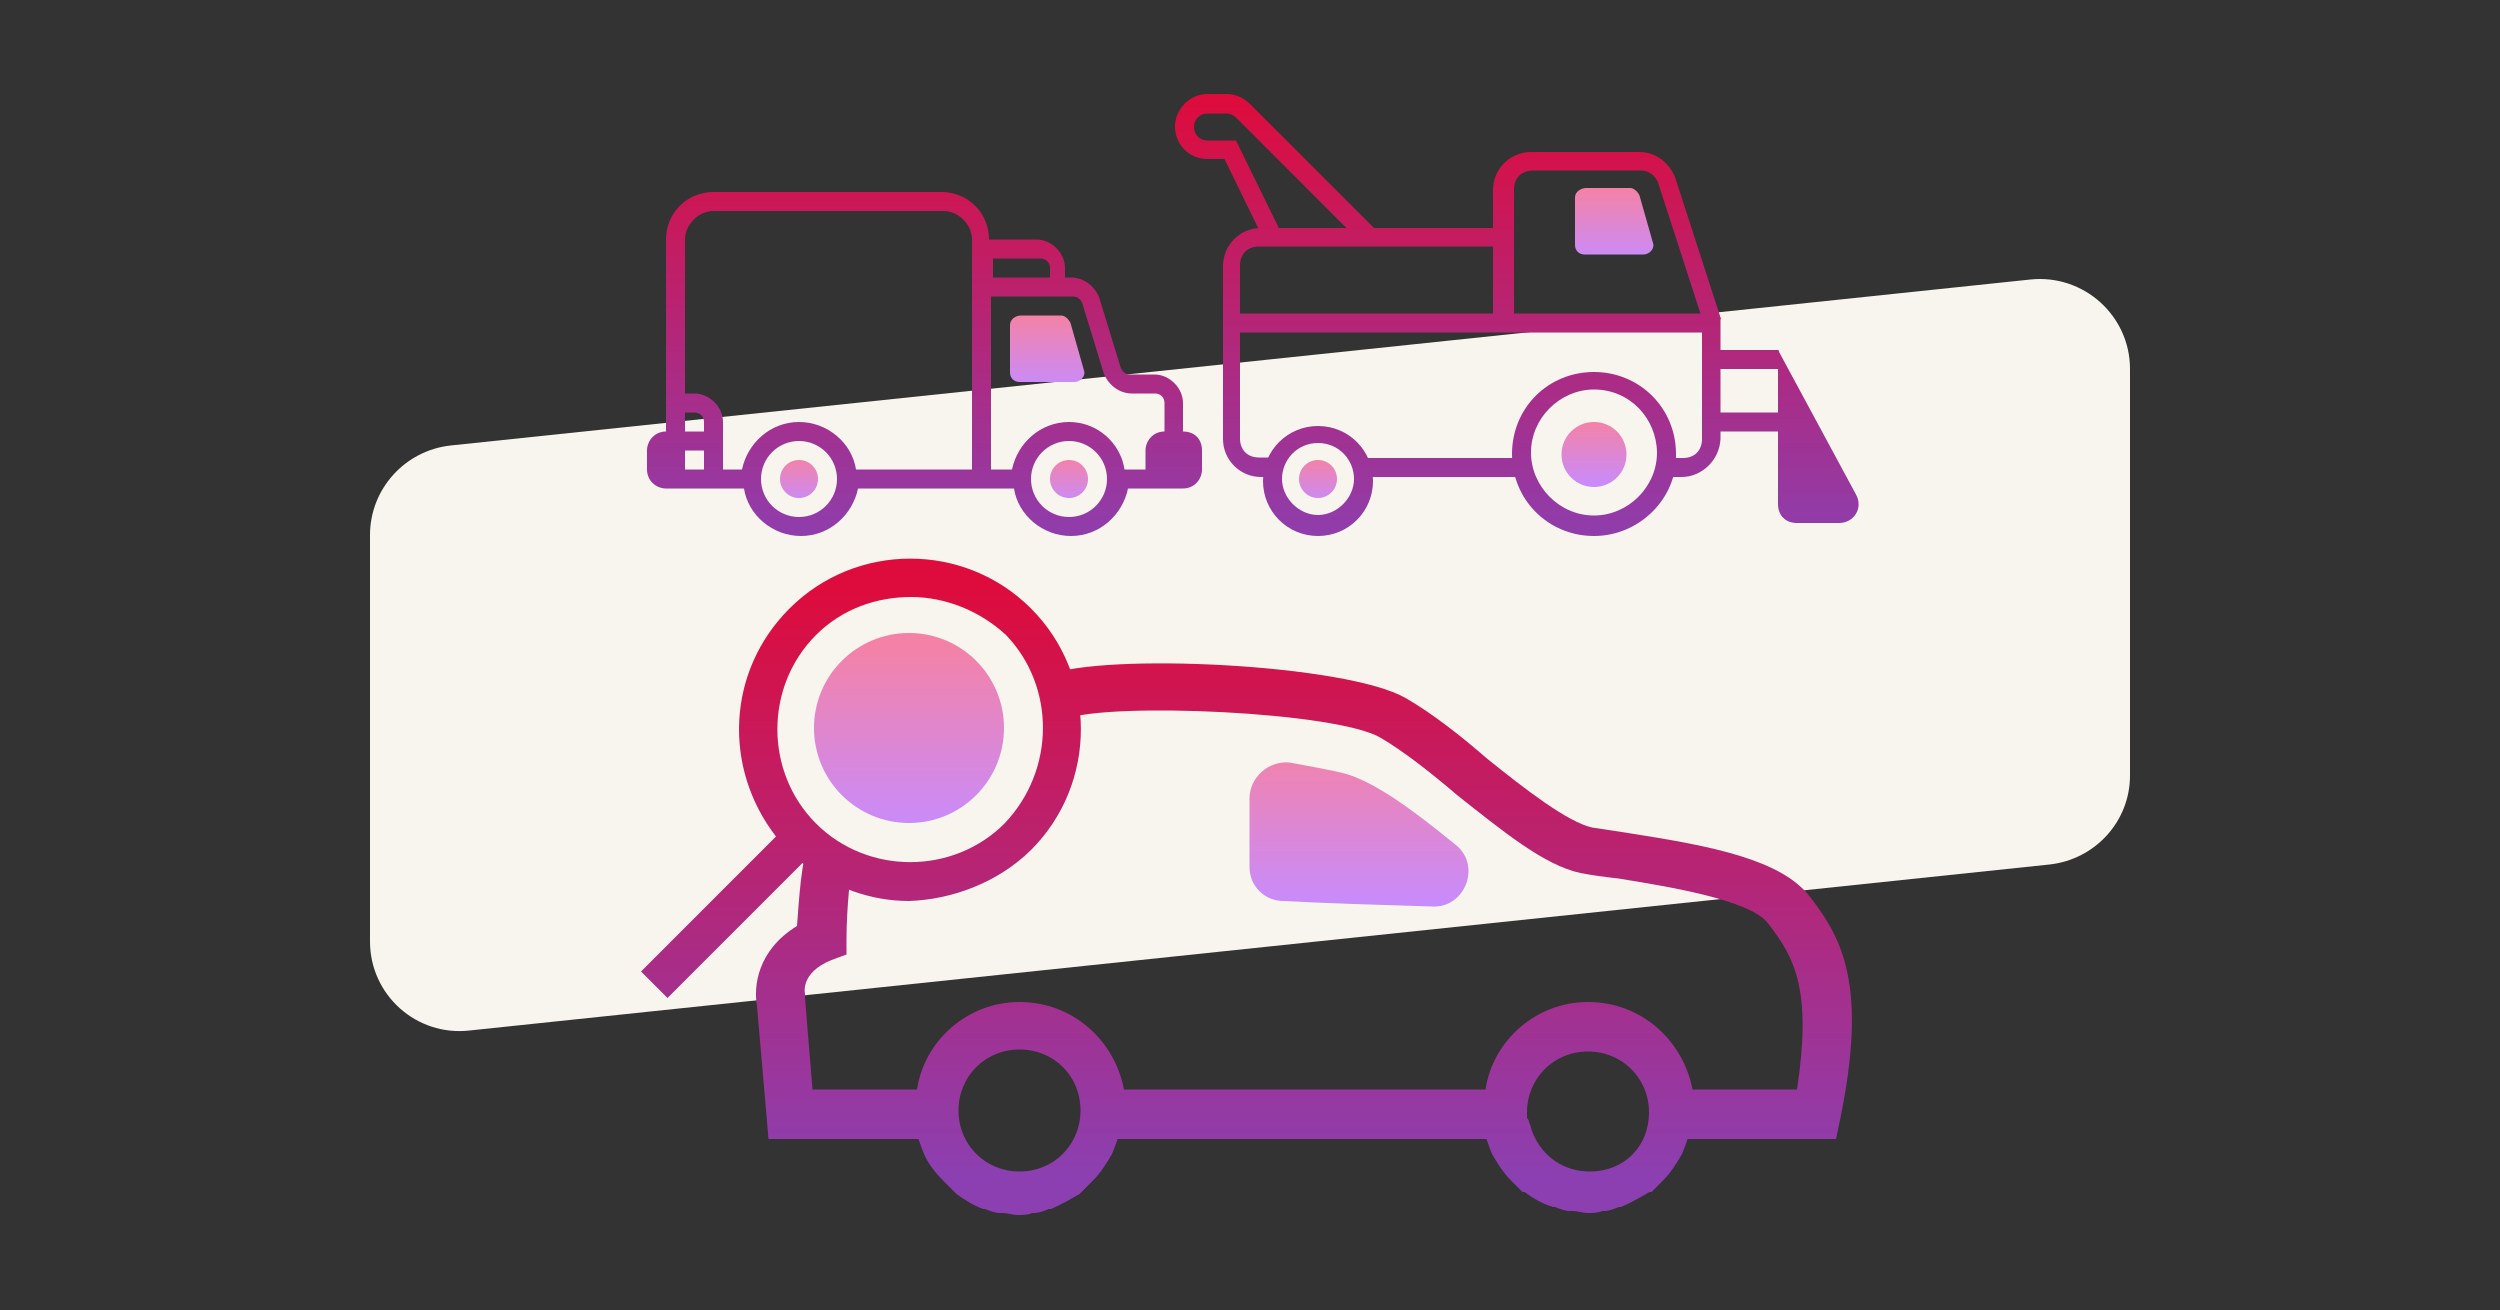 <?xml version="1.0" encoding="utf-8"?>
<!-- Generator: Adobe Illustrator 22.0.1, SVG Export Plug-In . SVG Version: 6.00 Build 0)  -->
<svg version="1.1" id="Слой_1" xmlns="http://www.w3.org/2000/svg" xmlns:xlink="http://www.w3.org/1999/xlink" x="0px" y="0px"
	 viewBox="0 0 500 262" style="enable-background:new 0 0 500 262;" xml:space="preserve">
<rect x="0" y="0" width="500" height="262" fill="#333333" stroke="none"/>
<style type="text/css">
	.st0{fill:#F8F5EE;}
	.st1{fill:url(#SVGID_1_);}
	.st2{fill:url(#SVGID_2_);}
	.st3{fill:url(#SVGID_3_);}
	.st4{fill:url(#SVGID_4_);}
	.st5{fill:url(#SVGID_5_);}
	.st6{fill:url(#SVGID_6_);}
	.st7{fill:url(#SVGID_7_);}
	.st8{fill:url(#SVGID_8_);}
	.st9{fill:url(#SVGID_9_);}
	.st10{fill:url(#SVGID_10_);}
	.st11{fill:url(#SVGID_11_);}
	.st12{fill:url(#SVGID_12_);}
	.st13{fill:url(#SVGID_13_);}
	.st14{fill:url(#SVGID_14_);}
	.st15{fill:url(#SVGID_15_);}
	.st16{fill:url(#SVGID_16_);}
	.st17{fill:url(#SVGID_17_);}
	.st18{fill:url(#SVGID_18_);}
	.st19{fill:url(#SVGID_19_);}
	.st20{fill:url(#SVGID_20_);}
	.st21{fill:url(#SVGID_21_);}
</style>
<path class="st0" d="M409.9,172.9l-316,33.2C83.3,207.3,74,199,74,188.3V107c0-9.2,7-16.9,16.1-17.9l316-33.2
	c10.6-1.1,19.9,7.2,19.9,17.9v81.3C426,164.3,419,171.9,409.9,172.9z"/>
<g>
	<g>
		
			<linearGradient id="SVGID_1_" gradientUnits="userSpaceOnUse" x1="271.798" y1="2270.72" x2="271.798" y2="2302.808" gradientTransform="matrix(1 0 0 1 0 -2122)">
			<stop  offset="0" style="stop-color:#F482A6"/>
			<stop  offset="1" style="stop-color:#C88BFC"/>
		</linearGradient>
		<path class="st1" d="M269.3,154.8c-3-0.8-7.2-1.5-11.4-2.3c-4.2-0.4-8,3-8,7.2v13.7c0,3.8,3,6.8,6.8,6.8
			c7.2,0.4,19.4,0.8,29.7,1.1c6.5,0.4,9.9-8,4.9-12.2C282.6,162,275.4,156.7,269.3,154.8z"/>
	</g>
	
		<linearGradient id="SVGID_2_" gradientUnits="userSpaceOnUse" x1="172.188" y1="2356.76" x2="172.188" y2="2239.931" gradientTransform="matrix(1 0 0 1 0 -2122)">
		<stop  offset="0" style="stop-color:#8C3FB0"/>
		<stop  offset="1" style="stop-color:#DD0C3D"/>
	</linearGradient>
	<path class="st2" d="M206.2,170c13.3-13.3,13.3-35,0-48.3s-35-13.3-48.3,0c-12.6,12.6-13.3,31.9-2.7,45.6l-27,27l5.3,5.3l27-27
		c6.1,4.9,13.7,7.6,21.3,7.6C190.6,179.9,199.7,176.4,206.2,170z M200.9,164.7c-10.3,10.3-27.4,10.3-37.7,0s-10.3-27.4,0-37.7
		c5.3-5.3,12.2-7.6,19-7.6s13.7,2.7,19,7.6C211.1,137.3,211.1,154,200.9,164.7z"/>
	
		<linearGradient id="SVGID_3_" gradientUnits="userSpaceOnUse" x1="181.8" y1="2250.908" x2="181.8" y2="2288.31" gradientTransform="matrix(1 0 0 1 0 -2122)">
		<stop  offset="0" style="stop-color:#F482A6"/>
		<stop  offset="1" style="stop-color:#C88BFC"/>
	</linearGradient>
	<circle class="st3" cx="181.8" cy="145.6" r="19"/>
	
		<linearGradient id="SVGID_4_" gradientUnits="userSpaceOnUse" x1="260.786" y1="1342.76" x2="260.786" y2="1225.932" gradientTransform="matrix(1 0 0 1 0 -1108)">
		<stop  offset="0" style="stop-color:#8C3FB0"/>
		<stop  offset="1" style="stop-color:#DD0C3D"/>
	</linearGradient>
	<path class="st4" d="M362.1,179.5c-5.7-7.6-19.8-10.3-36.5-12.9c-2.7-0.4-5.3-0.8-7.2-1.1c-4.9-1.1-13.3-7.6-20.9-13.7
		c-5.3-4.6-11-9.1-16.4-12.2c-11.8-6.8-60.1-9.1-71.5-4.6c-0.4,0-0.8,0.4-1.1,0.8c1.1,3,1.9,6.5,1.9,9.9c1.1-0.8,1.9-1.5,2.7-1.9
		c8.7-3.4,54.4-1.5,63.1,3.8c4.6,2.7,10.3,7.2,15.2,11.4c9.1,7.2,17.5,14.1,24.7,15.6c1.9,0.4,4.9,0.8,7.6,1.1
		c9.1,1.5,26.6,4.2,30,9.1c5.3,6.8,8.7,13.3,5.7,33.1h-20.9c-1.9-9.9-10.3-17.5-20.9-17.5c-10.3,0-19,7.6-20.5,17.5h-72.3
		c-1.9-9.9-10.3-17.5-20.9-17.5c-10.3,0-19,7.6-20.5,17.5h-20.9l-1.5-18.3v-0.8c0,0-1.1-4.2,5.3-6.8l3-1.1v-3c0-6.1,0.8-14.5,1.5-16
		c0.4,0,0.8,0,1.5-0.4c-3.4-1.1-6.1-3-8.7-5.3c-0.8,0.8-1.1,1.1-1.5,1.5c-1.9,3.8-2.3,12.6-2.7,17.5c-8,4.9-8.7,12.2-8,16l2.3,26.6
		h30c0.4,1.1,0.8,2.3,1.1,3c0.8,1.9,2.3,3.8,3.8,5.3c0.8,0.8,1.5,1.5,2.3,2.3c0,0,0,0,0.4,0.4c1.5,1.1,3.4,2.3,5.3,3h0.4
		c1.1,0.4,1.9,0.8,3,0.8h0.4c1.1,0,2.3,0.4,3,0.4c1.1,0,2.3,0,3-0.4h0.4c1.1,0,1.9-0.4,3-0.8h0.4c1.9-0.8,3.8-1.9,5.7-3
		c0,0,0,0,0.4-0.4c0.8-0.8,1.5-1.5,2.3-2.3c1.5-1.5,2.7-3.4,3.8-5.3c0.4-1.1,0.8-1.9,1.1-3h73.8c0.4,1.1,0.8,2.3,1.1,3
		c1.1,1.9,2.3,3.8,3.8,5.3c0.8,0.8,1.5,1.5,2.3,2.3c0,0,0,0,0.4,0c1.5,1.1,3.4,2.3,5.7,3h0.4c1.1,0.4,1.9,0.8,3,0.8h0.4
		c1.1,0,2.3,0.4,3,0.4c1.1,0,2.3,0,3-0.4h0.4c1.1,0,1.9-0.4,3-0.8h0.4c1.9-0.8,3.8-1.9,5.7-3c0,0,0,0,0.4,0c0.8-0.8,1.5-1.5,2.3-2.3
		c1.5-1.5,2.7-3.4,3.8-5.3c0.4-1.1,0.8-1.9,1.1-3h29.7l0.8-3.8C373.5,197.4,368.6,187.9,362.1,179.5z M203.9,234.3
		c-6.8,0-12.2-5.3-12.2-12.2c0-6.8,5.3-12.2,12.2-12.2s12.2,5.3,12.2,12.2C216.1,228.9,210.8,234.3,203.9,234.3z M318,234.3
		c-5.3,0-9.5-3-11.4-7.6l0,0c-0.4-0.8-0.4-1.5-0.8-2.3c0-0.4-0.4-0.8-0.4-0.8c0-0.4,0-0.8,0-1.1c0-6.8,5.3-12.2,12.2-12.2
		c6.8,0,12.2,5.3,12.2,12.2C329.8,229.3,324.8,234.3,318,234.3z"/>
	<g>
		
			<linearGradient id="SVGID_5_" gradientUnits="userSpaceOnUse" x1="184.9" y1="1218.074" x2="184.9" y2="1128.815" gradientTransform="matrix(1 0 0 1 0 -1108)">
			<stop  offset="0" style="stop-color:#8C3FB0"/>
			<stop  offset="1" style="stop-color:#DD0C3D"/>
		</linearGradient>
		<path class="st5" d="M236.6,86.3v-5.7c0-3-2.7-5.7-5.7-5.7H226c-0.8,0-1.5-0.4-1.9-1.5l-4.2-13.7c-0.8-2.3-3-4.2-5.7-4.2H213v-1.9
			c0-3-2.7-5.7-5.7-5.7h-9.5c0-5.3-4.2-9.5-9.5-9.5h-45.6c-5.3,0-9.5,4.2-9.5,9.5v38.4c-2.3,0-3.8,1.9-3.8,3.8v3.8
			c0,2.3,1.9,3.8,3.8,3.8h1.9h13.7c0.8,5.3,5.7,9.5,11.4,9.5s10.3-4.2,11.4-9.5h25.1h1.9h4.2c0.8,5.3,5.7,9.5,11.4,9.5
			s10.3-4.2,11.4-9.5h9.1h1.9c2.3,0,3.8-1.9,3.8-3.8v-3.8C240.4,87.8,238.9,86.3,236.6,86.3z M140.8,86.3H137v-3.8h1.9
			c1.1,0,1.9,0.8,1.9,1.9L140.8,86.3L140.8,86.3z M137,90.1h3.8v3.8H137V90.1z M159.8,103.4c-4.2,0-7.6-3.4-7.6-7.6s3.4-7.6,7.6-7.6
			s7.6,3.4,7.6,7.6S164,103.4,159.8,103.4z M194.4,93.9h-23.2c-0.8-5.3-5.7-9.5-11.4-9.5s-10.3,4.2-11.4,9.5h-3.8v-9.5
			c0-3-2.7-5.7-5.7-5.7H137V47.9c0-3,2.7-5.7,5.7-5.7h46c3,0,5.7,2.7,5.7,5.7V93.9z M208.1,51.7c1.1,0,1.9,0.8,1.9,1.9v1.9h-11.4
			v-3.8H208.1z M213.8,103.4c-4.2,0-7.6-3.4-7.6-7.6s3.4-7.6,7.6-7.6s7.6,3.4,7.6,7.6S218,103.4,213.8,103.4z M213.8,84.4
			c-5.7,0-10.3,4.2-11.4,9.5h-4.2V59.3h16.4c0.8,0,1.5,0.4,1.9,1.5l4.2,13.7c0.8,2.3,3,4.2,5.7,4.2h4.6c1.1,0,1.9,0.8,1.9,1.9v5.7
			c-2.3,0-3.8,1.9-3.8,3.8v3.8h-4.2C224.1,88.6,219.5,84.4,213.8,84.4z"/>
		
			<linearGradient id="SVGID_6_" gradientUnits="userSpaceOnUse" x1="209.439" y1="-907.139" x2="209.439" y2="-921.579" gradientTransform="matrix(1 0 0 -1 0 -844)">
			<stop  offset="0" style="stop-color:#F482A6"/>
			<stop  offset="1" style="stop-color:#C88BFC"/>
		</linearGradient>
		<path class="st6" d="M202,65v9.5c0,1.1,0.8,1.9,1.9,1.9h11c1.1,0,2.3-1.1,1.9-2.3l-2.7-9.5c-0.4-0.8-1.1-1.5-1.9-1.5h-8
			C203.1,63.1,202,63.9,202,65z"/>
		
			<linearGradient id="SVGID_7_" gradientUnits="userSpaceOnUse" x1="213.8" y1="-935.515" x2="213.8" y2="-944.88" gradientTransform="matrix(1 0 0 -1 0 -844)">
			<stop  offset="0" style="stop-color:#F482A6"/>
			<stop  offset="1" style="stop-color:#C88BFC"/>
		</linearGradient>
		<circle class="st7" cx="213.8" cy="95.8" r="3.8"/>
		
			<linearGradient id="SVGID_8_" gradientUnits="userSpaceOnUse" x1="159.8" y1="-935.515" x2="159.8" y2="-944.88" gradientTransform="matrix(1 0 0 -1 0 -844)">
			<stop  offset="0" style="stop-color:#F482A6"/>
			<stop  offset="1" style="stop-color:#C88BFC"/>
		</linearGradient>
		<circle class="st8" cx="159.8" cy="95.8" r="3.8"/>
	</g>
	<g>
		<g>
			
				<linearGradient id="SVGID_9_" gradientUnits="userSpaceOnUse" x1="295.45" y1="-630.21" x2="295.45" y2="-540.387" gradientTransform="matrix(1 0 0 -1 0 -520)">
				<stop  offset="0" style="stop-color:#8C3FB0"/>
				<stop  offset="1" style="stop-color:#DD0C3D"/>
			</linearGradient>
			<path class="st9" d="M336.3,95.4h-2.7v-3.8h3c2.3,0,3.8-1.5,3.8-3.8V66.5h-93.6v-3.8H343l1.1,1.1v24
				C343.9,92,340.4,95.4,336.3,95.4z"/>
		</g>
		<g>
			
				<linearGradient id="SVGID_10_" gradientUnits="userSpaceOnUse" x1="288.7" y1="-630.21" x2="288.7" y2="-540.387" gradientTransform="matrix(1 0 0 -1 0 -520)">
				<stop  offset="0" style="stop-color:#8C3FB0"/>
				<stop  offset="1" style="stop-color:#DD0C3D"/>
			</linearGradient>
			<rect x="273.1" y="91.6" class="st10" width="31.2" height="3.8"/>
		</g>
		<g>
			
				<linearGradient id="SVGID_11_" gradientUnits="userSpaceOnUse" x1="294.4" y1="-630.21" x2="294.4" y2="-540.387" gradientTransform="matrix(1 0 0 -1 0 -520)">
				<stop  offset="0" style="stop-color:#8C3FB0"/>
				<stop  offset="1" style="stop-color:#DD0C3D"/>
			</linearGradient>
			<path class="st11" d="M254.5,95.4h-2.3c-4.2,0-7.6-3.4-7.6-7.6V53.2c0-4.2,3.4-7.6,7.6-7.6h46.4V38c0-4.2,3.4-7.6,7.6-7.6h21.7
				c3.4,0,6.1,2.3,7.2,5.3l9.1,28.1l-3.4,1.1l-9.1-28.1c-0.4-1.5-1.9-2.7-3.4-2.7h-21.7c-2.3,0-3.8,1.5-3.8,3.8v11.4h-51
				c-2.3,0-3.8,1.5-3.8,3.8v34.6c0,2.3,1.5,3.8,3.8,3.8h2.3v3.8L254.5,95.4L254.5,95.4z"/>
		</g>
		<g>
			
				<linearGradient id="SVGID_12_" gradientUnits="userSpaceOnUse" x1="363.662" y1="-630.21" x2="363.662" y2="-540.387" gradientTransform="matrix(1 0 0 -1 0 -520)">
				<stop  offset="0" style="stop-color:#8C3FB0"/>
				<stop  offset="1" style="stop-color:#DD0C3D"/>
			</linearGradient>
			<path class="st12" d="M355.6,70l15.6,28.9c1.5,2.7-0.4,5.7-3.4,5.7h-8.4c-2.3,0-3.8-1.5-3.8-3.8C355.6,100.8,355.6,70,355.6,70z"
				/>
		</g>
		<g>
			
				<linearGradient id="SVGID_13_" gradientUnits="userSpaceOnUse" x1="255.2" y1="-630.21" x2="255.2" y2="-540.387" gradientTransform="matrix(1 0 0 -1 0 -520)">
				<stop  offset="0" style="stop-color:#8C3FB0"/>
				<stop  offset="1" style="stop-color:#DD0C3D"/>
			</linearGradient>
			<path class="st13" d="M272.7,49l-25.5-25.5c-0.4-0.4-1.1-0.8-1.9-0.8h-3.8c-1.5,0-2.7,1.1-2.7,2.7c0,1.5,1.1,2.7,2.7,2.7h5.7
				l9.1,18.6l-3.4,1.5l-8-16.4h-3.4c-3.8,0-6.5-3-6.5-6.5s3-6.5,6.5-6.5h3.8c1.9,0,3.4,0.8,4.6,1.9l25.5,25.5L272.7,49z"/>
		</g>
		<g>
			
				<linearGradient id="SVGID_14_" gradientUnits="userSpaceOnUse" x1="263.6" y1="-630.21" x2="263.6" y2="-540.387" gradientTransform="matrix(1 0 0 -1 0 -520)">
				<stop  offset="0" style="stop-color:#8C3FB0"/>
				<stop  offset="1" style="stop-color:#DD0C3D"/>
			</linearGradient>
			<path class="st14" d="M263.6,107.2c-6.1,0-11-4.9-11-11s4.9-11,11-11s11,4.9,11,11S269.7,107.2,263.6,107.2z M263.6,88.6
				c-4.2,0-7.2,3.4-7.2,7.2s3.4,7.2,7.2,7.2c3.8,0,7.2-3.4,7.2-7.2S267.8,88.6,263.6,88.6z"/>
		</g>
		<g>
			
				<linearGradient id="SVGID_15_" gradientUnits="userSpaceOnUse" x1="318.804" y1="-630.21" x2="318.804" y2="-540.387" gradientTransform="matrix(1 0 0 -1 0 -520)">
				<stop  offset="0" style="stop-color:#8C3FB0"/>
				<stop  offset="1" style="stop-color:#DD0C3D"/>
			</linearGradient>
			<path class="st15" d="M318.8,107.2c-9.1,0-16.4-7.2-16.4-16.4s7.2-16.4,16.4-16.4c9.1,0,16.4,7.2,16.4,16.4
				C335.5,99.6,327.9,107.2,318.8,107.2z M318.8,77.9c-6.8,0-12.6,5.7-12.6,12.6c0,6.8,5.7,12.6,12.6,12.6c6.8,0,12.6-5.7,12.6-12.6
				C331.3,83.7,326,77.9,318.8,77.9z"/>
		</g>
		
			<linearGradient id="SVGID_16_" gradientUnits="userSpaceOnUse" x1="318.8" y1="-604.321" x2="318.8" y2="-617.102" gradientTransform="matrix(1 0 0 -1 0 -520)">
			<stop  offset="0" style="stop-color:#F482A6"/>
			<stop  offset="1" style="stop-color:#C88BFC"/>
		</linearGradient>
		<circle class="st16" cx="318.8" cy="90.9" r="6.5"/>
		<g>
			
				<linearGradient id="SVGID_17_" gradientUnits="userSpaceOnUse" x1="349.05" y1="-630.21" x2="349.05" y2="-540.387" gradientTransform="matrix(1 0 0 -1 0 -520)">
				<stop  offset="0" style="stop-color:#8C3FB0"/>
				<stop  offset="1" style="stop-color:#DD0C3D"/>
			</linearGradient>
			<rect x="342" y="82.5" class="st17" width="14.1" height="3.8"/>
		</g>
		<g>
			
				<linearGradient id="SVGID_18_" gradientUnits="userSpaceOnUse" x1="348.85" y1="-630.21" x2="348.85" y2="-540.387" gradientTransform="matrix(1 0 0 -1 0 -520)">
				<stop  offset="0" style="stop-color:#8C3FB0"/>
				<stop  offset="1" style="stop-color:#DD0C3D"/>
			</linearGradient>
			<rect x="342" y="70" class="st18" width="13.7" height="3.8"/>
		</g>
		
			<linearGradient id="SVGID_19_" gradientUnits="userSpaceOnUse" x1="263.6" y1="-935.633" x2="263.6" y2="-944.998" gradientTransform="matrix(1 0 0 -1 0 -844)">
			<stop  offset="0" style="stop-color:#F482A6"/>
			<stop  offset="1" style="stop-color:#C88BFC"/>
		</linearGradient>
		<circle class="st19" cx="263.6" cy="95.8" r="3.8"/>
		<g>
			
				<linearGradient id="SVGID_20_" gradientUnits="userSpaceOnUse" x1="300.7" y1="-630.21" x2="300.7" y2="-540.387" gradientTransform="matrix(1 0 0 -1 0 -520)">
				<stop  offset="0" style="stop-color:#8C3FB0"/>
				<stop  offset="1" style="stop-color:#DD0C3D"/>
			</linearGradient>
			<rect x="298.6" y="47.9" class="st20" width="4.2" height="16.7"/>
		</g>
		
			<linearGradient id="SVGID_21_" gradientUnits="userSpaceOnUse" x1="322.839" y1="-881.824" x2="322.839" y2="-896.265" gradientTransform="matrix(1 0 0 -1 0 -844)">
			<stop  offset="0" style="stop-color:#F482A6"/>
			<stop  offset="1" style="stop-color:#C88BFC"/>
		</linearGradient>
		<path class="st21" d="M315,39.5V49c0,1.1,0.8,1.9,1.9,1.9h11.8c1.1,0,2.3-1.1,1.9-2.3l-2.7-9.5c-0.4-0.8-1.1-1.5-1.9-1.5h-8.7
			C316.1,37.6,315,38.4,315,39.5z"/>
	</g>
</g>
</svg>
